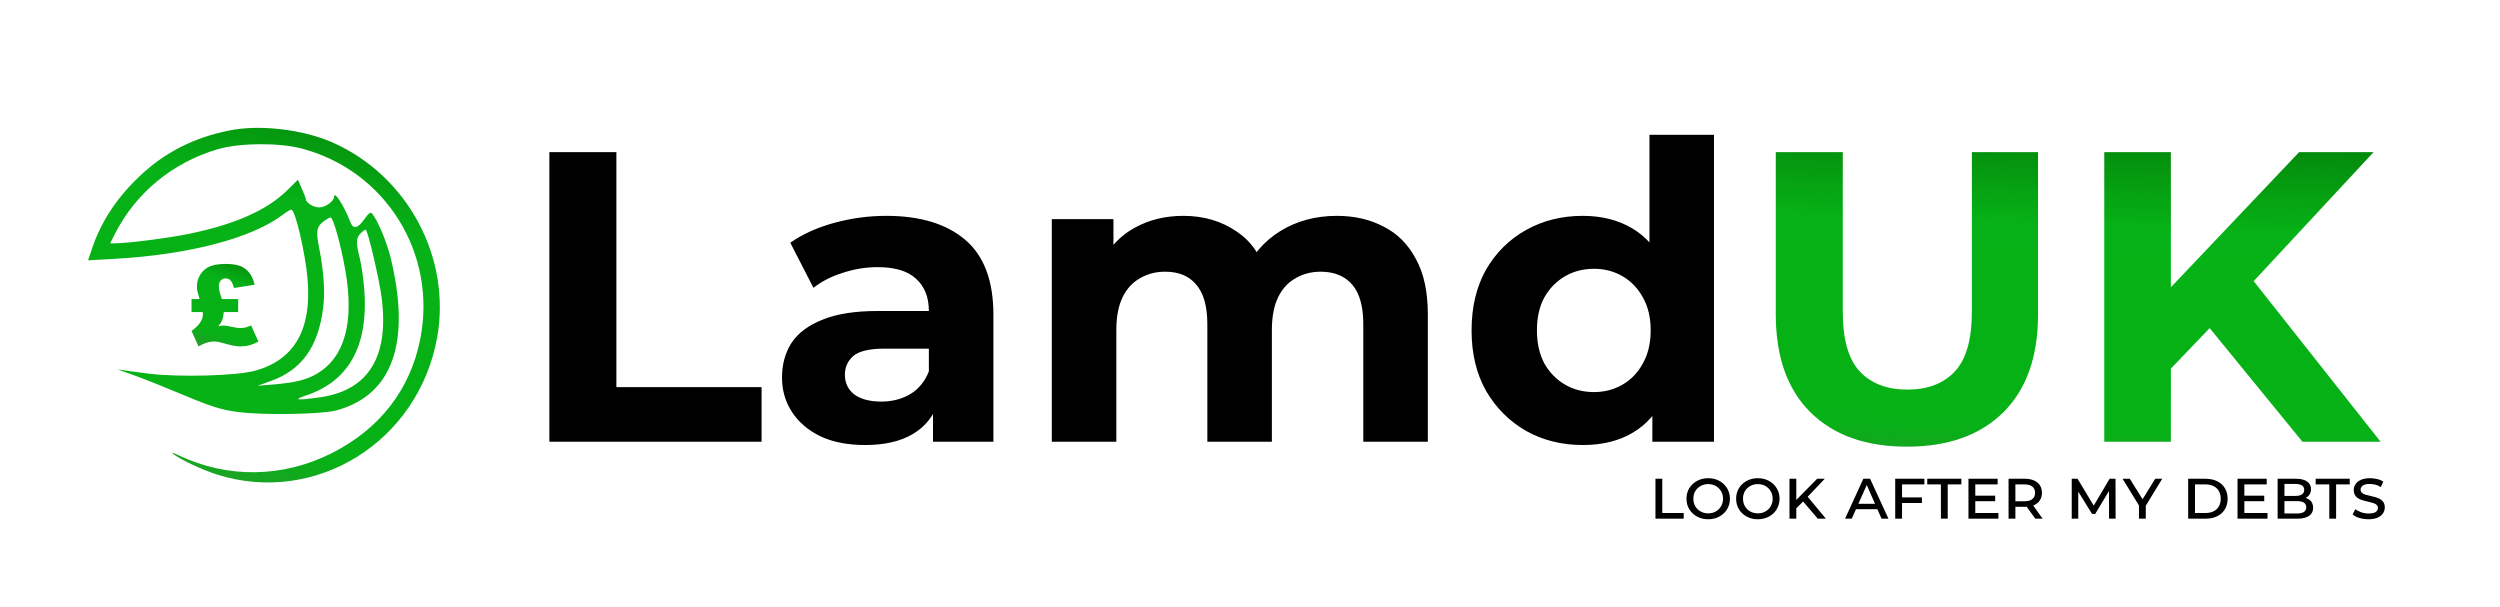 <svg width="2728" height="662" viewBox="0 0 2728 662" fill="none" xmlns="http://www.w3.org/2000/svg">
<g clip-path="url(#clip0_109_22)">
<path d="M599.466 482V166.022H672.592V422.416H831.033V482H599.466ZM1018.09 482V434.603L1013.58 424.221V339.358C1013.58 324.312 1008.91 312.576 999.584 304.149C990.556 295.723 976.563 291.51 957.604 291.51C944.664 291.51 931.874 293.617 919.235 297.83C906.897 301.742 896.364 307.159 887.637 314.08L862.359 264.878C875.6 255.549 891.549 248.327 910.207 243.211C928.865 238.095 947.824 235.537 967.083 235.537C1004.1 235.537 1032.84 244.264 1053.3 261.718C1073.76 279.172 1084 306.406 1084 343.421V482H1018.09ZM944.062 485.611C925.103 485.611 908.853 482.451 895.311 476.132C881.769 469.511 871.387 460.634 864.165 449.499C856.942 438.365 853.331 425.876 853.331 412.033C853.331 397.589 856.792 384.95 863.713 374.116C870.936 363.282 882.221 354.856 897.568 348.838C912.916 342.518 932.928 339.358 957.604 339.358H1022.15V380.436H965.278C948.726 380.436 937.291 383.144 930.972 388.561C924.953 393.978 921.944 400.748 921.944 408.874C921.944 417.902 925.404 425.124 932.326 430.541C939.548 435.657 949.328 438.214 961.667 438.214C973.403 438.214 983.935 435.506 993.264 430.089C1002.59 424.372 1009.36 416.096 1013.58 405.262L1024.41 437.763C1019.29 453.411 1009.97 465.298 996.424 473.423C982.882 481.549 965.428 485.611 944.062 485.611ZM1458.74 235.537C1478 235.537 1495 239.449 1509.75 247.273C1524.79 254.797 1536.53 266.533 1544.96 282.482C1553.68 298.131 1558.05 318.293 1558.05 342.97V482H1487.63V353.803C1487.63 334.243 1483.57 319.798 1475.44 310.469C1467.32 301.14 1455.88 296.476 1441.14 296.476C1430.9 296.476 1421.73 298.883 1413.6 303.698C1405.47 308.212 1399.16 315.133 1394.64 324.462C1390.13 333.791 1387.87 345.678 1387.87 360.123V482H1317.45V353.803C1317.45 334.243 1313.39 319.798 1305.26 310.469C1297.44 301.14 1286.16 296.476 1271.41 296.476C1261.18 296.476 1252 298.883 1243.87 303.698C1235.75 308.212 1229.43 315.133 1224.92 324.462C1220.4 333.791 1218.14 345.678 1218.14 360.123V482H1147.73V239.148H1214.99V305.504L1202.35 286.094C1210.77 269.542 1222.66 257.054 1238.01 248.628C1253.65 239.901 1271.41 235.537 1291.27 235.537C1313.54 235.537 1332.95 241.255 1349.5 252.69C1366.35 263.825 1377.49 280.978 1382.9 304.149L1358.08 297.378C1366.2 278.42 1379.14 263.373 1396.9 252.239C1414.95 241.104 1435.57 235.537 1458.74 235.537ZM1727.2 485.611C1704.33 485.611 1683.72 480.495 1665.36 470.264C1647 459.731 1632.41 445.136 1621.57 426.478C1611.04 407.82 1605.78 385.852 1605.78 360.574C1605.78 334.995 1611.04 312.876 1621.57 294.219C1632.41 275.561 1647 261.116 1665.36 250.885C1683.72 240.653 1704.33 235.537 1727.2 235.537C1747.66 235.537 1765.57 240.051 1780.92 249.079C1796.26 258.107 1808.15 271.799 1816.58 290.156C1825 308.513 1829.22 331.986 1829.22 360.574C1829.22 388.862 1825.15 412.334 1817.03 430.992C1808.9 449.349 1797.17 463.041 1781.82 472.069C1766.77 481.097 1748.57 485.611 1727.2 485.611ZM1739.39 427.832C1750.82 427.832 1761.21 425.124 1770.54 419.707C1779.86 414.29 1787.24 406.617 1792.65 396.686C1798.37 386.454 1801.23 374.417 1801.23 360.574C1801.23 346.43 1798.37 334.393 1792.65 324.462C1787.24 314.532 1779.86 306.858 1770.54 301.441C1761.21 296.024 1750.82 293.316 1739.39 293.316C1727.65 293.316 1717.12 296.024 1707.79 301.441C1698.46 306.858 1690.94 314.532 1685.22 324.462C1679.8 334.393 1677.1 346.43 1677.1 360.574C1677.1 374.417 1679.8 386.454 1685.22 396.686C1690.94 406.617 1698.46 414.29 1707.79 419.707C1717.12 425.124 1727.65 427.832 1739.39 427.832ZM1803.04 482V432.346L1804.39 360.123L1799.88 288.351V147.063H1870.29V482H1803.04Z" fill="black"/>
<path d="M2080.82 487.417C2035.98 487.417 2000.92 474.928 1975.64 449.951C1950.36 424.973 1937.73 389.313 1937.73 342.97V166.022H2010.85V340.261C2010.85 370.354 2017.02 392.021 2029.36 405.262C2041.7 418.503 2059 425.124 2081.27 425.124C2103.54 425.124 2120.84 418.503 2133.18 405.262C2145.52 392.021 2151.69 370.354 2151.69 340.261V166.022H2223.91V342.97C2223.91 389.313 2211.27 424.973 2185.99 449.951C2160.72 474.928 2125.66 487.417 2080.82 487.417ZM2361.63 409.776L2357.56 325.365L2508.78 166.022H2590.03L2453.71 312.726L2413.09 356.06L2361.63 409.776ZM2296.17 482V166.022H2368.85V482H2296.17ZM2512.39 482L2399.99 344.324L2447.84 292.413L2597.71 482H2512.39Z" fill="url(#paint0_linear_109_22)"/>
<path d="M1806.44 566V522.425H1813.88V559.786H1837.28V566H1806.44ZM1863.99 566.614C1859.49 566.614 1855.45 565.642 1851.87 563.699C1848.29 561.755 1845.45 559.096 1843.35 555.72C1841.31 552.293 1840.28 548.432 1840.28 544.136C1840.28 539.891 1841.31 536.081 1843.35 532.705C1845.45 529.33 1848.29 526.67 1851.87 524.727C1855.45 522.783 1859.49 521.812 1863.99 521.812C1868.54 521.812 1872.58 522.783 1876.11 524.727C1879.69 526.67 1882.5 529.33 1884.55 532.705C1886.65 536.081 1887.69 539.891 1887.69 544.136C1887.69 548.432 1886.65 552.293 1884.55 555.72C1882.5 559.096 1879.69 561.755 1876.11 563.699C1872.58 565.642 1868.54 566.614 1863.99 566.614ZM1863.99 560.17C1867.11 560.17 1869.87 559.479 1872.27 558.098C1874.73 556.717 1876.65 554.825 1878.03 552.421C1879.46 549.966 1880.18 547.23 1880.18 544.213C1880.18 541.093 1879.46 538.357 1878.03 536.004C1876.65 533.6 1874.73 531.708 1872.27 530.327C1869.87 528.946 1867.11 528.256 1863.99 528.256C1860.92 528.256 1858.16 528.946 1855.7 530.327C1853.25 531.657 1851.31 533.524 1849.87 535.927C1848.49 538.331 1847.8 541.093 1847.8 544.213C1847.8 547.23 1848.49 549.966 1849.87 552.421C1851.31 554.825 1853.25 556.717 1855.7 558.098C1858.16 559.479 1860.92 560.17 1863.99 560.17ZM1918.15 566.614C1913.65 566.614 1909.61 565.642 1906.03 563.699C1902.45 561.755 1899.62 559.096 1897.52 555.72C1895.47 552.293 1894.45 548.432 1894.45 544.136C1894.45 539.891 1895.47 536.081 1897.52 532.705C1899.62 529.33 1902.45 526.67 1906.03 524.727C1909.61 522.783 1913.65 521.812 1918.15 521.812C1922.71 521.812 1926.75 522.783 1930.28 524.727C1933.86 526.67 1936.67 529.33 1938.71 532.705C1940.81 536.081 1941.86 539.891 1941.86 544.136C1941.86 548.432 1940.81 552.293 1938.71 555.72C1936.67 559.096 1933.86 561.755 1930.28 563.699C1926.75 565.642 1922.71 566.614 1918.15 566.614ZM1918.15 560.17C1921.27 560.17 1924.04 559.479 1926.44 558.098C1928.9 556.717 1930.81 554.825 1932.19 552.421C1933.63 549.966 1934.34 547.23 1934.34 544.213C1934.34 541.093 1933.63 538.357 1932.19 536.004C1930.81 533.6 1928.9 531.708 1926.44 530.327C1924.04 528.946 1921.27 528.256 1918.15 528.256C1915.09 528.256 1912.32 528.946 1909.87 530.327C1907.41 531.657 1905.47 533.524 1904.04 535.927C1902.66 538.331 1901.97 541.093 1901.97 544.213C1901.97 547.23 1902.66 549.966 1904.04 552.421C1905.47 554.825 1907.41 556.717 1909.87 558.098C1912.32 559.479 1915.09 560.17 1918.15 560.17ZM1959.28 555.567L1958.9 546.744L1982.91 522.425H1991.19L1971.94 542.678L1967.79 546.974L1959.28 555.567ZM1952.68 566V522.425H1960.12V566H1952.68ZM1983.6 566L1966.26 545.747L1971.09 540.3L1992.42 566H1983.6ZM2013.34 566L2033.28 522.425H2040.65L2060.67 566H2053.15L2035.74 526.338H2038.27L2020.63 566H2013.34ZM2022.47 555.643L2024.46 549.736H2048.4L2050.39 555.643H2022.47ZM2074.35 542.755H2097.21V548.892H2074.35V542.755ZM2075.5 566H2068.06V522.425H2099.89V528.563H2075.5V566ZM2117.91 566V528.563H2103.02V522.425H2140.23V528.563H2125.35V566H2117.91ZM2154.21 540.837H2177.14V546.898H2154.21V540.837ZM2155.43 559.786H2180.67V566H2147.99V522.425H2179.83V528.563H2155.43V559.786ZM2191.74 566V522.425H2209.54C2213.38 522.425 2216.68 523.039 2219.44 524.266C2222.2 525.443 2224.35 527.182 2225.88 529.483C2227.42 531.734 2228.18 534.495 2228.18 537.769C2228.18 540.939 2227.42 543.676 2225.88 545.977C2224.35 548.279 2222.2 550.043 2219.44 551.271C2216.68 552.447 2213.38 553.035 2209.54 553.035H2195.89L2199.19 549.659V566H2191.74ZM2220.9 566L2209.54 550.197H2217.6L2228.95 566H2220.9ZM2199.19 550.503L2196.35 546.974H2209.08C2212.87 546.974 2215.73 546.182 2217.67 544.596C2219.67 543.011 2220.67 540.735 2220.67 537.769C2220.67 534.802 2219.67 532.526 2217.67 530.941C2215.73 529.355 2212.87 528.563 2209.08 528.563H2196.35L2199.19 525.034V550.503ZM2260.67 566V522.425H2267.04L2286.14 554.186H2283.22L2302.02 522.425H2308.46L2308.54 566H2301.41L2301.33 533.856H2302.48L2286.29 560.783H2282.84L2266.19 533.856H2267.8V566H2260.67ZM2334.04 566V549.122L2335.49 553.956L2316.16 522.425H2324.06L2340.02 548.048H2335.96L2351.76 522.425H2359.43L2340.17 553.956L2341.48 549.122V566H2334.04ZM2387.73 566V522.425H2406.68C2411.59 522.425 2415.83 523.32 2419.41 525.11C2423.04 526.9 2425.83 529.432 2427.78 532.705C2429.77 535.978 2430.77 539.814 2430.77 544.213C2430.77 548.611 2429.77 552.447 2427.78 555.72C2425.83 558.993 2423.04 561.525 2419.41 563.315C2415.83 565.105 2411.59 566 2406.68 566H2387.73ZM2395.17 559.786H2406.37C2409.95 559.786 2413 559.172 2415.5 557.945C2418.01 556.666 2419.93 554.851 2421.25 552.498C2422.58 550.145 2423.25 547.384 2423.25 544.213C2423.25 540.991 2422.58 538.229 2421.25 535.927C2419.93 533.575 2418.01 531.759 2415.5 530.48C2413 529.202 2409.95 528.563 2406.37 528.563H2395.17V559.786ZM2447.81 540.837H2470.75V546.898H2447.81V540.837ZM2449.04 559.786H2474.28V566H2441.6V522.425H2473.43V528.563H2449.04V559.786ZM2485.35 566V522.425H2505.52C2510.79 522.425 2514.81 523.448 2517.57 525.494C2520.38 527.489 2521.79 530.225 2521.79 533.703C2521.79 537.18 2520.61 539.891 2518.26 541.834C2515.96 543.778 2512.94 544.75 2509.21 544.75L2510.36 542.678C2514.6 542.678 2517.95 543.65 2520.41 545.594C2522.86 547.537 2524.09 550.401 2524.09 554.186C2524.09 557.868 2522.63 560.758 2519.72 562.855C2516.8 564.952 2512.51 566 2506.83 566H2485.35ZM2492.79 560.323H2506.45C2509.72 560.323 2512.22 559.786 2513.96 558.712C2515.7 557.587 2516.57 555.873 2516.57 553.572C2516.57 551.219 2515.7 549.506 2513.96 548.432C2512.22 547.358 2509.72 546.821 2506.45 546.821H2491.56V541.144H2504.83C2507.9 541.144 2510.26 540.581 2511.89 539.456C2513.53 538.331 2514.35 536.694 2514.35 534.546C2514.35 532.398 2513.53 530.787 2511.89 529.713C2510.26 528.639 2507.9 528.102 2504.83 528.102H2492.79V560.323ZM2541.72 566V528.563H2526.84V522.425H2564.04V528.563H2549.16V566H2541.72ZM2602.26 553.572C2602.26 556.231 2601.54 558.533 2600.11 560.476C2598.73 562.42 2596.71 563.929 2594.05 565.003C2591.44 566.077 2588.27 566.614 2584.54 566.614C2581.16 566.614 2577.86 566.153 2574.64 565.233C2571.47 564.261 2568.99 562.983 2567.2 561.397L2570.12 555.567C2571.85 556.948 2574.03 558.098 2576.64 559.019C2579.24 559.888 2581.98 560.323 2584.85 560.323C2588.53 560.323 2591.11 559.735 2592.59 558.559C2594.08 557.331 2594.82 555.899 2594.82 554.262C2594.82 552.83 2594.33 551.705 2593.36 550.887C2592.44 550.017 2591.19 549.353 2589.6 548.892C2588.02 548.381 2586.28 547.921 2584.38 547.511C2582.54 547.102 2580.68 546.642 2578.78 546.131C2576.94 545.619 2575.23 544.929 2573.64 544.059C2572.11 543.19 2570.86 542.013 2569.89 540.53C2568.91 538.996 2568.43 537.078 2568.43 534.777C2568.43 532.168 2569.14 529.892 2570.58 527.949C2572.01 526.005 2574.03 524.497 2576.64 523.423C2579.24 522.349 2582.36 521.812 2586 521.812C2588.66 521.812 2591.29 522.118 2593.9 522.732C2596.51 523.295 2598.76 524.241 2600.65 525.571L2597.96 531.555C2596.12 530.276 2594.13 529.381 2591.98 528.869C2589.88 528.358 2587.81 528.102 2585.77 528.102C2582.29 528.102 2579.76 528.716 2578.17 529.943C2576.64 531.12 2575.87 532.577 2575.87 534.316C2575.87 535.748 2576.36 536.899 2577.33 537.769C2578.3 538.587 2579.55 539.252 2581.09 539.763C2582.67 540.223 2584.41 540.658 2586.3 541.067C2588.2 541.476 2590.06 541.937 2591.9 542.448C2593.74 542.96 2595.46 543.65 2597.04 544.52C2598.63 545.389 2599.88 546.565 2600.8 548.048C2601.77 549.48 2602.26 551.322 2602.26 553.572Z" fill="black"/>
<path fill-rule="evenodd" clip-rule="evenodd" d="M251.024 142.217C211.684 149.994 179.587 166.292 152.199 192.389C126.852 216.545 110.214 242.006 100.125 272.077L96.101 284.074L125.302 282.429C206.678 277.85 275.2 259.814 308.878 234.11C312.716 231.181 316.752 228.778 317.846 228.769C322.176 228.736 333.258 276.203 335.661 305.076C340.202 359.646 321.315 392.533 278.566 404.492C258.531 410.096 194.912 411.842 162.091 407.69C147.526 405.846 133.124 403.856 130.088 403.267C127.052 402.677 131.531 404.494 140.041 407.308C148.551 410.122 169.448 418.267 186.48 425.407C230.937 444.048 240.077 447.047 260.421 449.673C288.096 453.245 351.43 452.125 367.278 447.783C428.261 431.074 448.639 373.961 426.447 281.95C422.214 264.398 412.369 240.783 406.067 233.071C404.405 231.033 402.263 232.573 397.54 239.2C390.148 249.571 385.443 250.447 382.206 242.054C375.378 224.345 364.492 207.522 364.547 214.765C364.584 219.538 355.147 226.277 348.356 226.33C341.972 226.379 333.73 221.18 333.699 217.081C333.693 216.369 331.754 211.364 329.389 205.96L325.087 196.138L313.242 207.789C291.482 229.19 256.816 244.63 207.44 254.91C184.312 259.724 140.441 265.38 125.132 265.522L120.134 265.567L125.484 255.053C148.237 210.34 188.345 177.341 237.561 162.847C261.297 155.856 304.194 155.493 329.183 162.072C420.843 186.205 477.101 276.628 458.57 370.035C447.635 425.152 414.522 467.88 362.204 494.38C308.753 521.456 248.28 522.292 194.703 496.699C188.352 493.666 186.382 493.24 189.224 495.515C196.399 501.259 221.301 512.942 236.799 517.834C344.306 551.78 456.296 482.255 476.921 368.761C492.806 281.354 445.08 191.967 363.082 155.547C331.036 141.313 283.932 135.709 251.024 142.217ZM354.231 240.728C345.479 246.96 344.552 251.405 348.158 269.886C353.495 297.253 354.895 318.774 352.512 336.86C347.025 378.535 329.29 403.367 296.427 415.383L281.251 420.932L298.878 419.487C321.575 417.623 334.133 414.541 345.275 408.095C376.418 390.08 386.98 351.336 376.555 293.358C371.615 265.881 363.525 237.237 360.712 237.259C359.819 237.265 356.901 238.827 354.231 240.728ZM393.698 254.46C388.364 259.876 388.2 264.324 392.683 282.21C394.503 289.472 396.694 304.833 397.552 316.347C402.11 377.481 380.629 416.199 333.59 431.639C318.629 436.552 324.351 437.151 350.08 433.371C402.309 425.697 424.803 388.784 416.408 324.52C413.81 304.624 401.874 253.392 399.23 250.788C398.695 250.261 396.205 251.914 393.698 254.46Z" fill="url(#paint1_linear_109_22)"/>
<path d="M242.056 326.31H259.873V340.54H244.12C243.917 343.887 243.316 346.904 242.295 349.599C241.477 351.642 240.108 353.773 238.188 355.985C240.376 355.502 242.259 355.253 243.823 355.253C245.83 355.253 248.43 355.641 251.638 356.41C256.027 357.421 259.533 357.933 262.162 357.933C264.306 357.933 266.175 357.75 267.753 357.384C269.354 357.018 271.44 356.249 274.004 355.077L282 372.83C278.132 374.778 274.721 376.132 271.773 376.887C268.847 377.634 265.704 378 262.329 378C258.642 378 254.448 377.348 249.697 376.052C243.483 374.331 239.637 373.335 238.13 373.049C236.646 372.786 235.045 372.646 233.321 372.646C228.273 372.646 222.696 374.426 216.605 378L209 361.09C217.257 355.128 221.385 349.174 221.385 343.213C221.385 342.891 221.342 341.997 221.262 340.54H209V326.31H217.778C216.293 321.103 215.432 318.063 215.251 317.229C215.012 315.969 214.888 314.409 214.888 312.549C214.888 307.605 216.192 303.167 218.799 299.234C221.385 295.302 224.811 292.445 229.063 290.68C233.314 288.893 239.029 288 246.221 288C252.956 288 258.287 288.769 262.213 290.292C266.146 291.808 269.477 294.342 272.179 297.872C274.902 301.417 276.771 305.694 277.792 310.725L255.303 314.27C254.18 310.051 252.877 307.254 251.414 305.877C249.951 304.5 248.285 303.812 246.423 303.812C244.156 303.812 242.331 304.559 240.933 306.06C239.528 307.561 238.826 309.685 238.826 312.446C238.826 313.926 238.963 315.324 239.246 316.679C239.507 318.056 240.448 321.264 242.056 326.31Z" fill="url(#paint2_linear_109_22)"/>
</g>
<defs>
<linearGradient id="paint0_linear_109_22" x1="3518.76" y1="107.291" x2="3498.61" y2="655.613" gradientUnits="userSpaceOnUse">
<stop stop-color="#036301"/>
<stop offset="0.339" stop-color="#00B011" stop-opacity="0.977"/>
<stop offset="0.74" stop-color="#00AF10" stop-opacity="0.974"/>
<stop offset="1" stop-color="#036301" stop-opacity="0.72"/>
</linearGradient>
<linearGradient id="paint1_linear_109_22" x1="591.491" y1="65.3" x2="428.592" y2="693.449" gradientUnits="userSpaceOnUse">
<stop stop-color="#036301"/>
<stop offset="0.339" stop-color="#00B011" stop-opacity="0.977"/>
<stop offset="0.74" stop-color="#00AF10" stop-opacity="0.974"/>
<stop offset="1" stop-color="#036301" stop-opacity="0.72"/>
</linearGradient>
<linearGradient id="paint2_linear_109_22" x1="303.627" y1="271.297" x2="257.501" y2="412.431" gradientUnits="userSpaceOnUse">
<stop stop-color="#036301"/>
<stop offset="0.339" stop-color="#00B011" stop-opacity="0.977"/>
<stop offset="0.74" stop-color="#00AF10" stop-opacity="0.974"/>
<stop offset="1" stop-color="#036301" stop-opacity="0.72"/>
</linearGradient>
<clipPath id="clip0_109_22">
<rect width="2728" height="662" fill="white"/>
</clipPath>
</defs>
</svg>
